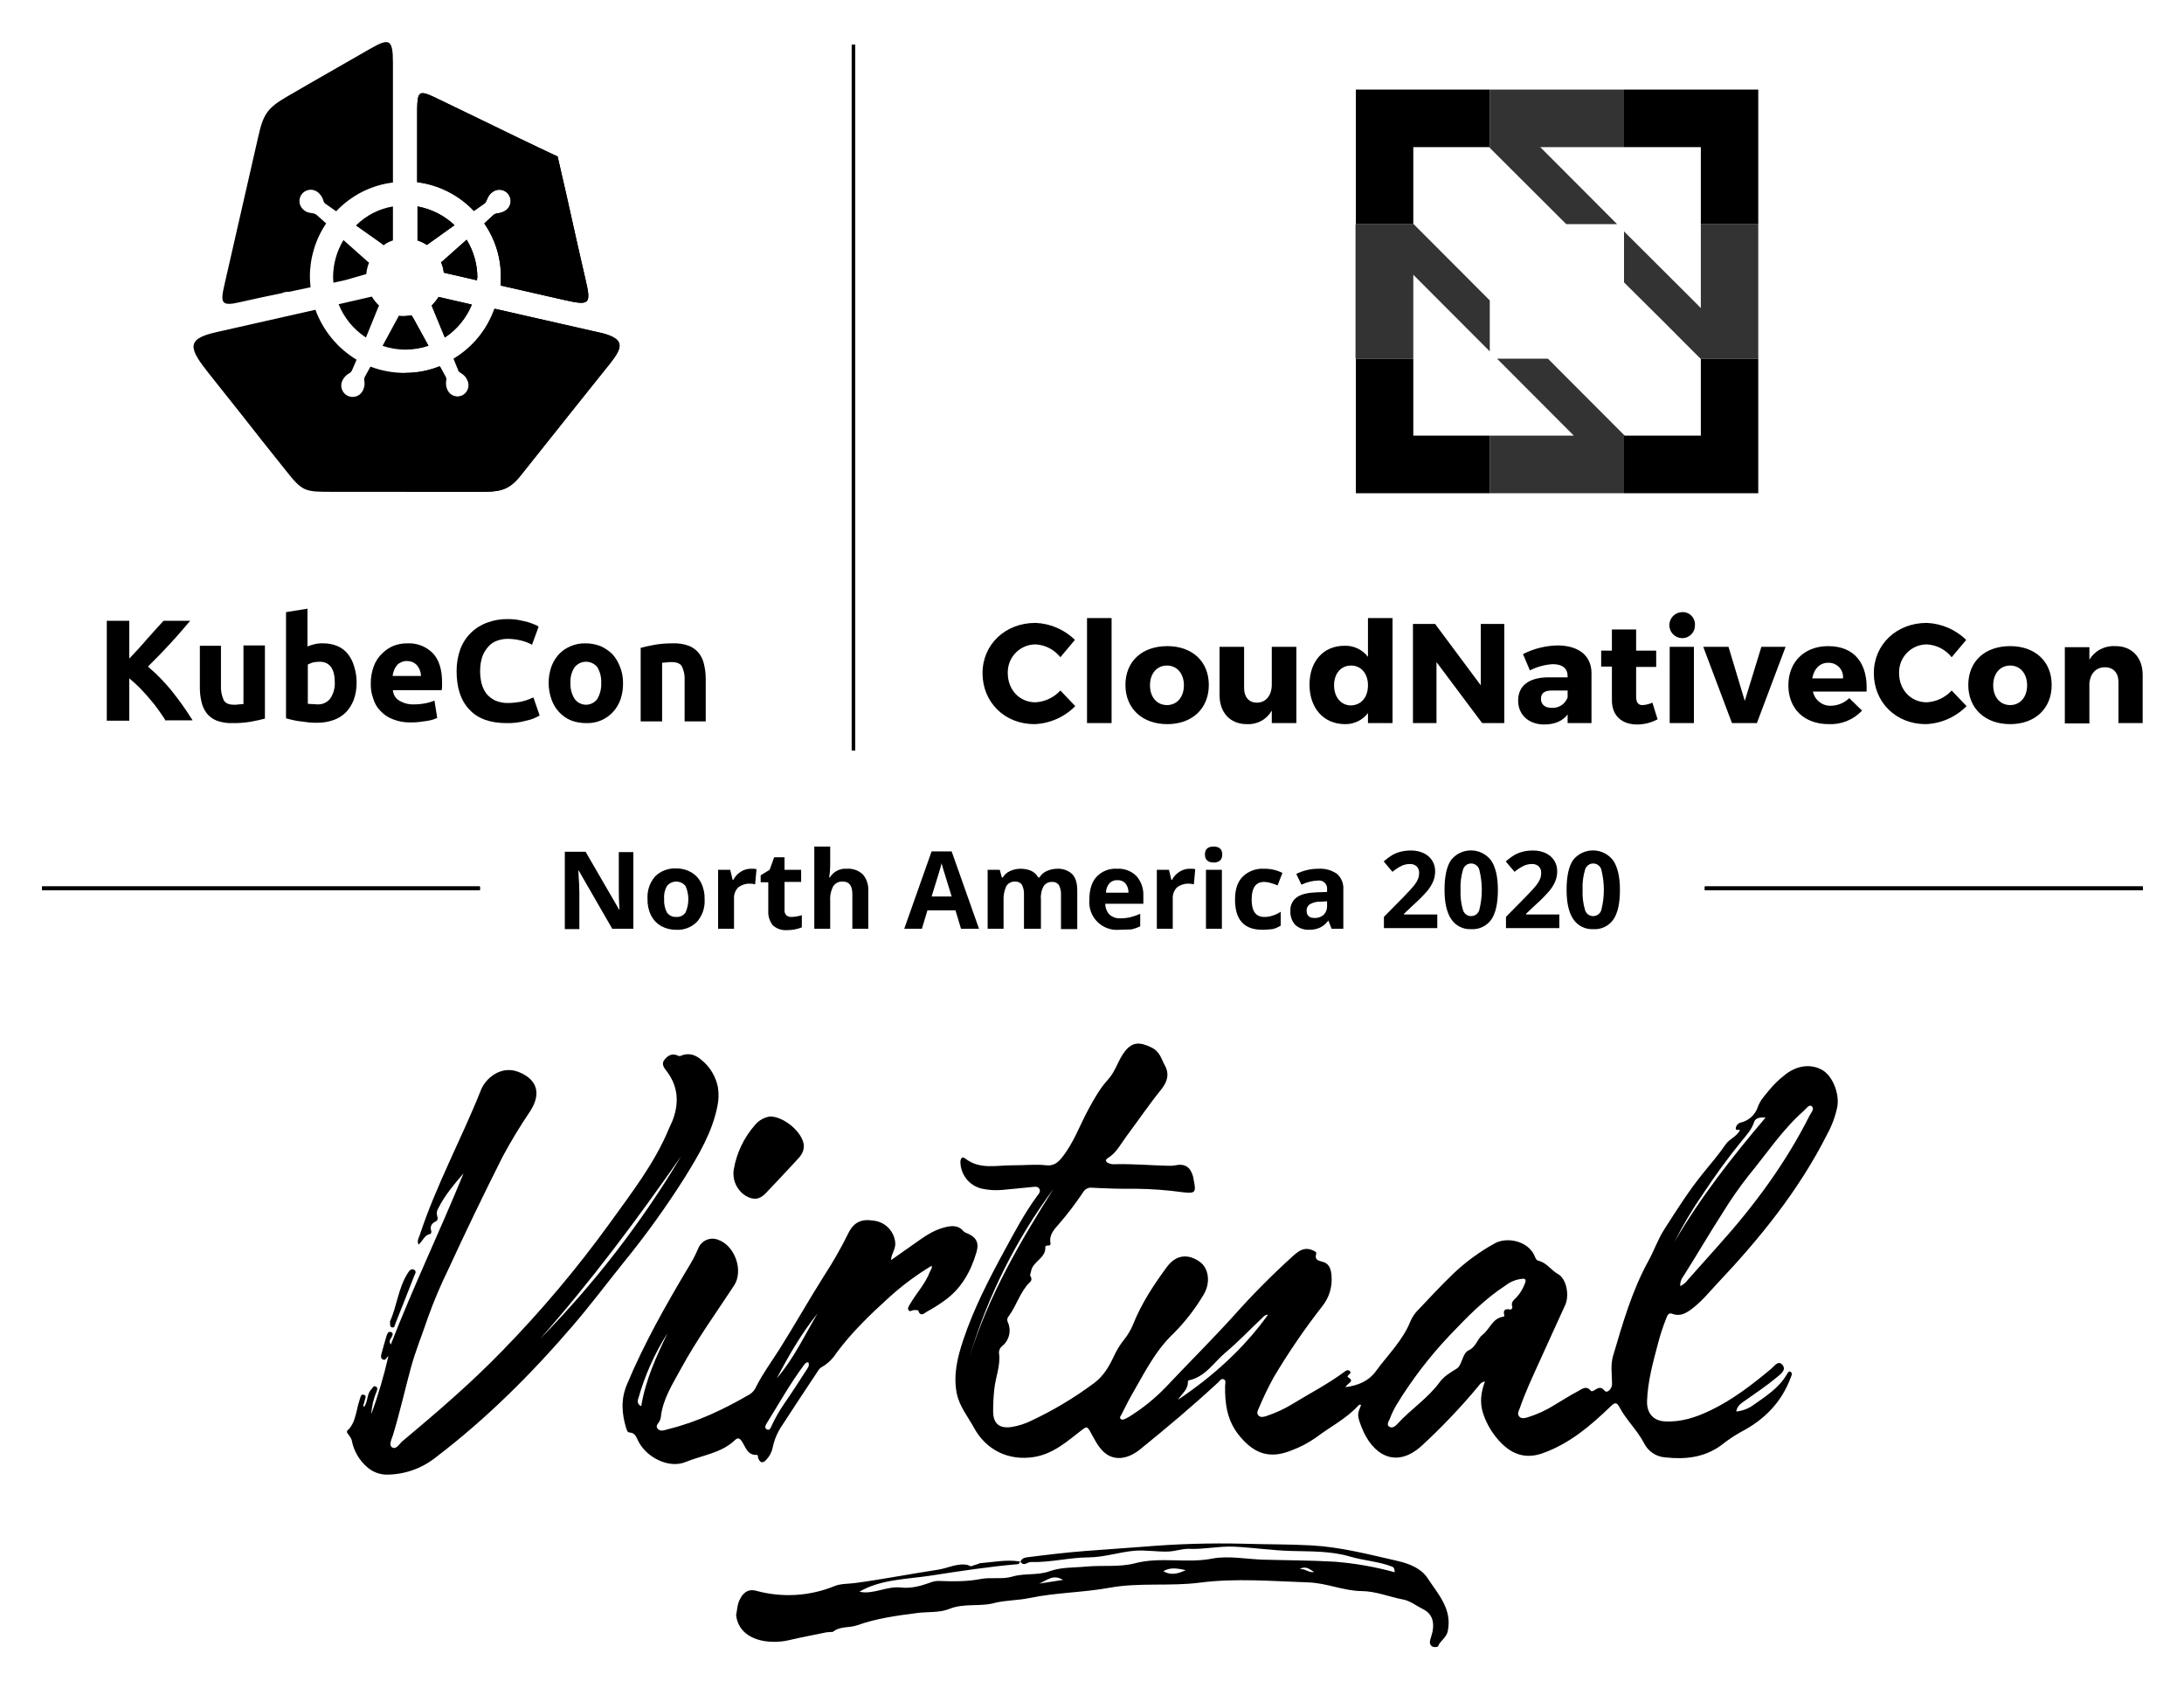 <svg width="440" height="340" viewBox="0 0 440 340" fill="none" xmlns="http://www.w3.org/2000/svg">
<path d="M200.606 322.836C197.553 323.754 194.303 322.856 191.202 324.119C189.278 324.902 186.943 324.647 184.801 324.921C180.695 325.448 176.61 325.997 172.658 327.407C171.108 327.96 169.231 327.532 167.801 328.722L166.533 328.81C164.055 329.322 161.566 329.788 159.103 330.362C157.502 330.747 155.844 330.831 154.212 330.611C151.371 330.207 148.706 328.688 148.301 325.384C148.496 324.403 148.528 323.348 148.924 322.457C149.548 321.055 150.531 319.967 152.346 320.448C157.59 321.885 163.161 321.544 168.191 319.478C169.411 318.992 170.856 319.073 172.198 318.895C177.819 318.15 183.383 317.045 188.98 316.202C190.993 315.899 192.929 314.781 195.062 315.272C195.225 315.412 195.432 315.488 195.646 315.487C195.86 315.485 196.066 315.406 196.226 315.264L196.39 315.277L197.456 314.888C200.138 314.683 202.805 314.099 205.514 314.557C205.401 314.736 205.301 315.062 205.174 315.073C199.276 315.579 193.391 316.484 187.583 317.382C182.71 318.136 177.456 318.109 173.146 320.63C175.867 321.278 178.588 319.464 181.551 319.793C183.561 320.016 185.518 319.486 187.418 318.795C187.95 318.581 188.518 318.469 189.091 318.464C191.937 318.566 194.752 318.626 197.594 318.073C199.657 317.672 201.938 318.191 203.913 317.6C206.412 316.853 209.031 317.392 211.414 316.528C213.827 315.652 216.317 315.817 218.769 315.58C222.062 315.261 225.52 315.733 228.657 314.907C233.818 313.549 239.007 314.972 244.176 313.972C247.493 313.331 251.076 314.082 254.54 314.182C259.329 314.32 264.125 314.311 268.904 314.592C272.989 314.915 277.033 315.625 280.984 316.713C280.945 316.148 280.905 315.758 280.458 315.584C277.722 314.521 274.771 314.383 271.952 313.549C268.194 312.437 264.172 312.53 260.22 312.43C256.4 312.334 252.595 311.764 248.775 311.566C245.677 311.405 242.612 312.136 239.469 312.003C238.226 311.951 236.746 312.505 235.314 312.546C233.043 312.61 230.719 312.204 228.553 312.387C225.484 312.646 222.489 313.699 219.304 313.719C215.422 313.743 211.597 314.773 207.691 314.656C206.992 314.635 206.245 315.649 205.59 314.581C205.916 313.804 206.512 313.755 207.303 313.655C211.14 313.171 215.005 312.704 218.833 312.418C222.743 312.127 226.674 311.841 230.593 311.553C237.161 311.007 243.754 310.811 250.343 310.965C254.943 311.115 259.584 311.053 264.187 311.304C270.058 311.625 275.76 313.117 281.485 314.421C283.955 314.984 286.331 315.94 287.605 317.899C289.679 321.086 292.607 324.089 291.676 328.574C291.387 329.963 290.127 330.488 289.704 331.669C289.517 331.751 289.315 331.792 289.111 331.79C288.907 331.788 288.706 331.743 288.521 331.658C287.836 331.162 288.086 330.448 288.314 329.751C289.171 327.127 288.725 325.154 286.688 324.144C285.359 323.484 284.077 322.465 282.7 322.211C279.905 321.695 277.261 320.537 274.34 320.51C270.692 320.476 267.259 318.882 263.597 318.759C256.301 318.515 248.973 317.872 241.72 318.808C235.67 319.59 229.546 318.745 223.583 319.83C218.178 320.813 212.676 320.797 207.274 321.932C205.167 322.375 202.814 322.347 200.606 322.836ZM238.895 316.294C237.396 315.999 235.892 315.604 234.376 316.494C235.992 317.474 237.446 316.938 238.895 316.294H238.895ZM214.158 318.257C212.161 317.074 211.129 318.243 209.367 319.005L214.158 318.257ZM264.728 316.657C263.842 316.102 262.982 315.31 261.812 316.132C262.903 315.844 263.645 316.912 264.728 316.657L264.728 316.657Z" fill="black"/>
<path d="M69.91 288.247C71.217 287.121 71.531 285.524 71.926 283.967C72.049 283.353 72.208 282.747 72.402 282.152C72.589 281.669 72.621 280.739 73.315 280.963C74.028 281.193 73.423 281.951 73.389 282.478C73.371 282.768 73.02 283.02 73.337 283.412C74.189 282.353 73.837 280.815 74.824 279.852C75.074 279.607 75.199 279.118 75.63 279.267C76.179 279.456 76.008 279.973 75.867 280.34C75.245 281.766 74.889 283.294 74.815 284.849C76.196 281.036 77.344 277.143 78.251 273.19C77.823 273.414 77.689 274.195 77.084 273.822C76.655 273.557 76.748 273.093 76.86 272.684C77.189 271.477 77.512 270.268 77.885 269.074C78.021 268.637 78.279 268.061 78.857 268.368C79.317 268.612 79.053 269.097 78.824 269.466C78.574 269.867 78.297 270.269 78.737 270.834C83.272 259.154 88.677 247.913 93.393 236.353C91.496 238.562 89.612 240.778 88.291 243.407C88.148 243.627 88.054 243.875 88.016 244.135C87.978 244.394 87.997 244.659 88.072 244.91C88.229 245.329 88.254 245.805 87.812 246.023C86.927 246.458 86.569 247.056 86.897 248.032C86.947 248.181 86.801 248.557 86.709 248.57C85.481 248.749 85.185 250.017 84.326 250.714C83.957 249.949 84.361 249.41 84.546 248.846C87.864 238.745 92.984 229.406 96.901 219.558C97.848 217.178 100.932 214.586 104.393 215.906C107.766 217.193 109.371 219.854 106.824 223.822C104.803 226.8 102.938 229.881 101.237 233.054C97.46 240.555 93.813 248.119 90.297 255.747C88.766 258.875 87.41 262.085 86.232 265.363C85.089 268.78 83.695 272.132 82.744 275.652C81.537 280.126 80.52 284.66 79.165 289.099C78.92 289.899 78.254 291.095 79.02 291.567C79.834 292.067 80.456 290.837 81.103 290.295C88.026 284.503 94.873 278.633 101.167 272.135C109.008 264.109 116.248 255.514 122.827 246.42C127.192 240.335 131.852 234.401 134.754 227.38C134.993 226.801 135.299 226.25 135.52 225.665C136.803 222.271 136.657 219.026 134.479 216.002C133.937 215.25 133.11 214.471 133.846 213.503C134.49 212.656 135.395 212.075 136.575 212.647C136.71 212.729 136.871 212.758 137.027 212.728C138.657 212 140.062 212.399 141.345 213.536C143.064 214.931 144.233 216.892 144.644 219.07C144.834 220.311 144.798 221.577 144.538 222.805C143.492 228.097 140.759 232.654 138.003 237.12C134.165 243.197 129.959 249.032 125.408 254.592C122.097 258.724 118.901 262.969 115.455 266.986C107.087 276.739 98.024 285.787 87.766 293.592C84.934 295.842 81.424 297.062 77.81 297.05C76.469 297.013 75.178 296.533 74.138 295.684C72.438 294.282 71.282 292.329 70.868 290.162C70.736 289.585 70.239 289.092 69.91 288.561L69.91 288.247ZM137.228 232.905C128.35 245.645 119.078 258.078 108.793 269.725C119.7 258.63 129.246 246.269 137.228 232.905H137.228ZM271.054 279.428C273.631 279.12 275.804 278.134 277.146 276.28C279.569 272.935 282.642 270.024 284.197 266.06C284.558 265.247 285.066 264.509 285.697 263.883C288.004 261.431 290.309 258.972 292.727 256.631C295.262 254.219 298.097 252.142 301.16 250.453C303.484 249.146 307.848 249.863 309.2 253.06C309.365 253.451 309.485 253.865 309.96 253.975C311.601 254.353 312.472 255.86 313.881 256.645C315.654 257.634 316.191 261.026 315.33 262.892C313.516 266.824 311.746 270.776 309.949 274.717C308.607 277.659 307.249 280.594 306.188 283.654C306.003 284.188 305.612 284.751 306.025 285.283C306.485 285.876 307.172 285.667 307.767 285.508C309.712 284.907 311.567 284.049 313.285 282.955C314.817 282.063 316.3 281.079 317.871 280.266C318.647 279.865 319.54 279.005 320.463 280.129C320.62 280.32 320.841 280.245 321.034 280.149C321.79 279.773 322.364 279.041 323.327 280.194C323.743 280.691 324.78 279.829 324.772 278.769C324.756 276.892 324.437 274.973 324.974 273.152C326.907 266.596 328.788 260.008 332.108 253.977C333.244 251.913 334.007 249.655 335.269 247.687C337.787 243.755 340.27 239.805 343.245 236.164C344.753 234.317 346.324 232.478 347.689 230.487C348.429 229.408 349.913 228.953 350.535 227.656C350.317 227.366 349.688 227.902 349.694 227.317C349.718 227.025 349.837 226.749 350.032 226.53C350.227 226.312 350.488 226.164 350.775 226.108C351.515 225.924 352.201 225.564 352.773 225.059C353.346 224.553 353.789 223.918 354.065 223.205C354.596 221.536 355.727 220.496 356.713 219.257C357.527 218.304 358.435 217.435 359.422 216.664C361.84 214.634 364.723 214.203 367.09 215.523C369.154 216.674 370.628 220.215 370.155 222.949C369.753 224.894 369.061 226.766 368.104 228.505C362.443 239.716 354.657 249.348 346.096 258.413C344.485 260.119 343.01 261.963 341.156 263.422C339.912 264.401 338.628 265.293 336.884 264.647C336.108 264.359 335.9 265.041 335.691 265.561C335.016 267.259 334.449 268.997 333.992 270.766C333.002 274.541 331.954 278.285 331.823 282.242C331.747 284.53 332.985 286.168 335.292 286.317C338.632 286.532 341.666 285.516 344.609 284.104C349.114 281.942 353.023 278.906 356.84 275.728C357.467 275.206 358.255 273.915 359.116 274.965C359.904 275.924 358.838 276.721 358.059 277.372C355.933 279.147 353.632 280.68 351.373 282.274C350.696 282.751 349.986 283.21 349.792 284.338C351.007 284.218 352.171 283.785 353.17 283.081C355.7 281.302 358.403 279.611 360.023 276.798C360.175 276.534 360.358 276.14 360.711 276.331C361.212 276.603 360.923 277.066 360.788 277.437C358.937 282.488 355.425 286.03 350.723 288.461C349.359 289.228 348.059 290.103 346.835 291.079C343.422 293.611 339.554 294.022 335.518 293.579C334.625 293.524 333.762 293.236 333.014 292.744C332.266 292.253 331.659 291.575 331.253 290.776C329.884 288.121 327.638 286.066 326.244 283.43C325.679 282.363 325.266 282.55 324.449 283.338C320.422 287.22 316.235 290.801 310.786 292.743C307.377 293.958 304.722 292.944 302.533 290.774C300.831 289.081 299.551 287.01 298.797 284.73C298.106 282.615 298.306 280.52 299.174 278.283C298.291 278.439 298.014 279.035 297.655 279.459C294.174 283.617 290.429 287.545 286.443 291.219C281.115 296.069 276.441 292.919 274.343 287.575C273.292 284.895 273.511 284.809 274.207 283.046C273.995 282.856 273.794 282.993 273.669 283.129C271.236 285.783 268.019 287.392 265.196 289.526C263.621 290.646 261.902 291.548 260.086 292.209C255.792 293.918 252.725 292.863 249.765 289.312C247.223 286.261 246.746 282.825 246.816 279.123C246.825 278.678 247.08 278.093 246.542 277.851C246.011 277.612 245.727 278.18 245.402 278.482C240.349 283.166 235.077 287.595 229.728 291.931C227.062 294.091 224.301 294.29 222.343 292.458C221.119 291.313 220.41 289.741 219.593 288.3C219.021 287.291 218.812 287.401 217.966 288.055C215.021 290.334 212.204 292.882 208.302 293.503C203.237 294.309 198.698 292.138 196.237 287.628C194.993 285.349 193.271 283.301 192.751 280.664C192.016 276.939 192.914 273.354 194.069 269.905C196.161 263.654 199.171 257.794 202.316 252.013C204.361 248.254 206.357 244.465 208.892 240.997C209.209 240.563 209.747 240.055 209.385 239.462C209.035 238.889 208.336 239.085 207.792 239.13C205.822 239.292 203.859 239.548 201.887 239.702C200.535 239.819 199.173 239.735 197.845 239.453C196.614 239.178 195.513 238.492 194.722 237.508C193.931 236.524 193.496 235.3 193.489 234.036C193.507 233.436 193.807 232.852 194.446 233.356C197.404 235.689 200.83 234.705 204.08 234.737C206.313 234.759 208.553 234.491 210.79 234.735C212.118 234.879 212.999 234.334 213.848 233.298C216.299 230.303 217.527 226.654 219.352 223.329C220.487 221.262 221.628 219.203 223.227 217.467C224.779 215.782 225.258 213.491 226.674 211.724C228.212 209.804 229.704 209.924 231.925 210.978C233.719 211.829 233.96 213.332 234.68 214.63C235.623 216.33 235.205 217.909 233.914 219.504C231.455 222.54 229.264 225.791 226.919 228.921C225.772 230.452 224.928 232.245 223.188 233.284C222.586 233.644 222.762 234.07 223.325 234.31C223.658 234.456 224.018 234.53 224.381 234.527C228.084 234.401 231.771 234.762 235.466 234.836C235.883 234.857 236.3 234.83 236.711 234.756C238.649 234.34 239.792 235.011 240.344 236.941C240.43 237.241 240.456 237.557 240.521 237.863C241.029 240.263 240.702 240.433 238.341 240.171C235.16 239.73 231.954 239.494 228.743 239.462C225.844 239.511 222.94 239.406 220.044 239.258C219.689 239.206 219.326 239.262 219.003 239.419C218.68 239.575 218.411 239.824 218.231 240.135C216.703 242.43 215.029 244.623 213.218 246.702C212.377 247.651 211.314 248.798 211.633 250.382C211.698 250.703 211.586 250.888 211.244 250.887C210.974 250.887 210.576 250.928 210.594 251.18C210.758 253.501 207.976 254.094 207.705 256.172C207.661 256.507 207.393 256.801 207.643 257.162C207.766 257.336 207.818 257.551 207.786 257.763C207.754 257.974 207.641 258.165 207.472 258.294C205.522 260.218 204.829 262.922 203.262 265.084C203.11 265.228 203.003 265.414 202.955 265.618C202.907 265.822 202.919 266.036 202.989 266.233C203.389 267.05 203.502 267.978 203.311 268.867C203.119 269.757 202.634 270.556 201.934 271.135C201.673 271.327 201.475 271.591 201.362 271.895C201.249 272.199 201.228 272.529 201.3 272.845C201.537 275.218 200.572 277.458 200.322 279.792C200.156 281.295 200.076 282.807 200.082 284.32C200.097 286.773 201.336 287.818 203.799 287.454C205.14 287.238 206.443 286.829 207.666 286.239C212.154 284.135 216.42 281.586 220.4 278.629C222.352 277.19 223.472 275.202 224.434 273.155C224.968 271.984 225.644 270.884 226.446 269.879C227.203 268.946 227.819 267.906 228.272 266.793C229.959 262.578 232.42 258.835 235.091 255.213C236.851 252.827 239.215 252.456 241.641 254.126C243.556 255.444 243.96 258.457 242.429 260.889C240.741 263.719 238.71 266.327 236.38 268.655C232.669 272.187 230.483 276.711 227.975 281.033C227.243 282.295 226.624 283.623 225.952 284.921C225.813 285.191 225.513 285.483 225.727 285.767C225.992 286.119 226.405 285.953 226.73 285.796C227.152 285.59 227.559 285.357 227.949 285.097C230.458 283.494 232.771 281.601 234.838 279.456C239.339 274.677 244.002 270.055 248.42 265.19C252.251 260.876 256.316 256.777 260.598 252.913C261.642 251.992 262.74 251.195 264.252 251.776C264.642 251.926 265.272 252.165 265.179 252.501C264.757 254.027 265.834 253.924 266.743 254.267C267.894 254.7 268.173 255.86 268.253 256.981C268.453 259.189 267.79 261.388 266.403 263.115C262.839 267.675 259.569 272.458 256.613 277.434C255.508 279.446 254.509 281.515 253.619 283.632C253.409 284.086 253.102 284.642 253.513 285.107C253.961 285.614 254.606 285.419 255.131 285.245C256.966 284.643 258.726 283.831 260.376 282.825C263.797 280.727 267.378 278.888 270.625 276.507C270.994 276.237 271.444 275.798 271.875 276.141C272.406 276.563 271.777 276.816 271.554 277.116C271.503 277.196 271.482 277.292 271.494 277.387C273.114 278.251 271.477 278.569 271.054 279.428ZM306.816 257.593C305.545 257.685 304.329 258.153 303.324 258.938C299.047 261.718 295.542 265.33 292.046 269.01C287.989 273.289 284.395 277.987 281.325 283.025C280.799 283.925 280.349 284.868 279.981 285.844C279.788 286.328 279.255 286.979 279.895 287.396C280.512 287.797 281.123 287.281 281.535 286.828C284.221 283.88 287.648 281.701 290.04 278.429C290.887 277.27 292.169 276.493 293.463 275.705C294.595 275.016 294.581 272.615 295.853 272.03C297.428 271.305 297.596 269.713 298.678 268.879C300.164 267.732 300.701 265.472 302.938 265.23C302.992 265.224 303.085 265.047 303.066 264.974C302.765 263.823 303.274 263.593 304.297 263.796C304.527 263.842 304.753 263.457 304.667 263.207C304.359 262.303 304.999 261.865 305.505 261.358C306.211 260.59 306.766 259.696 307.143 258.723C307.522 257.87 307.37 257.549 306.816 257.593ZM338.508 259.08C339.13 258.788 339.666 258.34 340.064 257.779C342.122 255.493 344.149 253.177 346.207 250.891C353.39 242.911 359.73 234.336 364.577 224.713C364.877 224.117 365.654 223.315 364.95 222.811C364.434 222.442 363.845 223.373 363.355 223.806C359.066 227.592 355.931 232.376 352.325 236.747C350.413 239.174 348.646 241.712 347.031 244.346C344.321 248.551 341.817 252.881 339.131 257.098C338.681 257.656 338.459 258.364 338.508 259.08ZM237.32 281.97C244.331 277.26 250.527 271.713 255.464 264.829C254.841 264.823 254.534 265.254 254.177 265.593C251.764 267.88 249.463 270.299 246.922 272.432C244.553 274.42 242.858 277.346 239.514 278.057C239.466 278.076 239.423 278.106 239.39 278.146C239.356 278.186 239.333 278.233 239.323 278.284C239.39 279.91 238.07 280.777 237.32 281.97ZM195.388 273.151C199.177 261.002 205.513 250.134 212.258 239.472C204.729 249.634 199.021 261.029 195.388 273.151V273.151ZM337.343 250.168C342.579 241.201 348.963 233.072 355.707 225.116C354.598 225.059 353.672 225.131 353.37 226.068C352.888 227.567 351.845 228.669 350.902 229.825C348.096 233.262 345.507 236.855 343.06 240.55C340.937 243.621 339.027 246.835 337.343 250.168V250.168Z" fill="black"/>
<path d="M179.501 253.848C181.142 252.694 182.787 251.546 184.423 250.385C186.128 249.175 187.838 247.959 189.869 247.366C191.391 246.921 192.943 246.601 194.181 248.088C194.381 248.253 194.613 248.372 194.863 248.439C196.699 249.237 197.3 250.322 196.711 252.298C195.553 256.183 193.651 259.618 190.248 262.013C189.153 262.812 188.006 263.535 186.814 264.179C186.301 264.445 185.455 265.437 184.989 263.98C184.955 263.875 184.422 263.931 184.121 263.909C183.742 263.882 183.279 264.399 183.005 263.868C182.804 263.479 183.128 263.07 183.335 262.71C184.604 260.497 186.424 258.624 187.338 256.192C187.478 255.818 187.845 255.517 187.701 254.975C184.664 256.795 181.813 258.909 179.188 261.286C175.317 264.789 171.559 268.405 168.446 272.633C167.711 273.782 166.707 274.734 165.522 275.406C165.253 275.563 165.027 275.785 164.866 276.052C162.445 279.704 160.015 283.351 157.637 287.032C156.646 288.448 155.963 290.057 155.635 291.755C155.442 292.575 155.041 293.331 154.469 293.949C153.818 294.757 153.191 294.839 152.75 293.732C152.659 293.506 152.773 293.07 152.459 293.082C150.523 293.156 150.218 291.449 149.431 290.308C148.988 289.667 148.615 289.571 148.071 290.09C145.287 292.75 141.454 293.133 138.109 294.511C134.699 295.916 130.103 293.509 128.532 290.185C128.174 289.428 127.909 288.622 126.852 288.567C126.442 288.545 126.292 288.135 126.183 287.781C125.268 284.821 125.037 281.932 126.289 278.932C129.717 270.721 134.07 263.01 138.617 255.395C139.396 254.158 140.077 252.862 140.655 251.519C140.802 251.134 141.024 250.781 141.308 250.482C141.593 250.184 141.934 249.945 142.312 249.78C142.69 249.615 143.097 249.528 143.509 249.522C143.921 249.517 144.33 249.594 144.711 249.75C148.046 250.921 149.851 255.967 147.893 258.949C144.23 264.529 140.307 269.955 137.122 275.83C135.449 278.914 133.473 281.936 133.121 285.591C133.088 285.744 133.042 285.893 132.983 286.037C132.808 286.64 131.895 287.144 132.522 287.836C133.096 288.469 133.901 288.063 134.592 287.895C140.471 286.461 145.863 283.878 151.069 280.859C151.64 280.486 152.085 279.95 152.347 279.319C153.689 276.653 155.468 274.262 157.055 271.749C160.117 266.898 162.927 261.888 165.995 257.041C167.79 254.289 169.421 251.433 170.879 248.489C171.971 246.204 173.537 245.487 175.996 245.886C177.095 246.004 178.122 246.491 178.912 247.267C179.701 248.043 180.206 249.062 180.345 250.162C180.563 251.499 179.585 252.466 179.501 253.848ZM162.858 274.429C162.409 274.376 162.187 274.684 161.979 274.963C159.173 278.719 156.895 282.815 154.421 286.786C154.195 287.148 154.005 287.642 154.443 287.906C155.067 288.283 155.249 287.626 155.427 287.253C156.153 285.698 157.004 284.205 157.971 282.788C159.484 280.611 160.925 278.383 162.352 276.148C162.661 275.664 163.17 275.168 162.858 274.429ZM156.492 277.655C159.899 273.721 162.083 269.011 164.71 264.581C161.457 268.614 158.895 273.084 156.492 277.655ZM134.482 268.552C131.873 272.657 129.881 277.125 128.57 281.811C128.509 281.945 128.476 282.09 128.475 282.237C128.473 282.384 128.503 282.53 128.561 282.665C128.619 282.8 128.705 282.921 128.814 283.021C128.922 283.121 129.05 283.196 129.189 283.243C130.061 277.944 132.232 273.256 134.482 268.552ZM155.173 224.897C157.961 224.958 161.493 227.959 161.905 230.437C162.103 231.629 161.553 232.579 160.796 233.4C158.647 235.732 156.479 238.046 154.291 240.342C153.033 241.665 151.819 241.805 150.237 240.888C149.358 240.338 148.661 239.539 148.233 238.593C147.805 237.647 147.665 236.596 147.83 235.57C148.407 232.217 149.908 229.092 152.164 226.548C152.934 225.65 154.003 225.063 155.173 224.897ZM78.58 266.164C79.95 263.177 80.213 259.536 82.13 256.49C82.403 256.056 82.779 255.502 83.347 255.742C84.053 256.039 83.596 256.638 83.425 257.077C82.187 260.263 80.932 263.442 79.661 266.615C79.529 266.944 79.529 267.563 78.923 267.377C78.505 267.249 78.605 266.782 78.58 266.164Z" fill="black"/>
<path d="M8.479 178.597H96.659V179.296H8.479V178.597Z" fill="black"/>
<path d="M8.479 178.597H96.659V179.296H8.479V178.597Z" fill="black"/>
<path d="M8.479 178.597H96.659V179.296H8.479V178.597Z" fill="black"/>
<path d="M8.479 178.597H96.659V179.296H8.479V178.597Z" fill="black"/>
<path d="M129.073 130.506C129.84 130.296 130.746 130.086 131.931 129.877C133.129 129.677 134.342 129.584 135.556 129.597C136.647 129.55 137.736 129.716 138.763 130.086C139.552 130.392 140.248 130.898 140.784 131.553C141.297 132.21 141.654 132.974 141.83 133.788C142.057 134.726 142.174 135.687 142.179 136.652V145.314H137.926V137.141C137.998 136.131 137.806 135.12 137.369 134.208C137.02 133.649 136.323 133.369 135.277 133.369C134.951 133.36 134.624 133.384 134.302 133.439C133.953 133.439 133.674 133.509 133.395 133.509V145.314H129.073V130.506H129.073ZM121.127 137.56C121.174 136.461 120.908 135.371 120.36 134.417C120.086 134.069 119.736 133.787 119.338 133.594C118.939 133.4 118.502 133.3 118.06 133.3C117.617 133.3 117.18 133.4 116.781 133.594C116.383 133.787 116.034 134.069 115.759 134.417C115.155 135.35 114.862 136.45 114.923 137.56C114.873 138.691 115.164 139.811 115.759 140.774C116.021 141.141 116.366 141.44 116.766 141.647C117.166 141.853 117.61 141.961 118.06 141.961C118.51 141.961 118.953 141.853 119.353 141.647C119.754 141.44 120.099 141.141 120.36 140.774C120.907 139.794 121.173 138.682 121.127 137.56ZM125.518 137.56C125.543 138.675 125.378 139.785 125.03 140.843C124.699 141.8 124.177 142.679 123.497 143.428C122.807 144.174 121.964 144.761 121.025 145.147C120.086 145.533 119.074 145.709 118.06 145.663C117.012 145.666 115.972 145.477 114.993 145.104C114.094 144.718 113.287 144.146 112.622 143.428C111.937 142.683 111.415 141.803 111.089 140.843C110.345 138.718 110.345 136.403 111.089 134.277C111.432 133.347 111.953 132.493 112.622 131.763C113.29 131.065 114.098 130.517 114.993 130.156C115.94 129.757 116.962 129.566 117.99 129.597C119.015 129.594 120.032 129.784 120.987 130.156C121.868 130.543 122.672 131.087 123.357 131.763C124.027 132.493 124.548 133.347 124.891 134.277C125.319 135.318 125.533 136.435 125.518 137.56ZM102.027 145.663C98.751 145.663 96.241 144.755 94.568 142.939C92.826 141.123 91.989 138.538 91.989 135.186C91.976 133.661 92.236 132.147 92.756 130.715C93.222 129.487 93.95 128.376 94.889 127.459C95.828 126.542 96.956 125.842 98.193 125.406C99.509 124.921 100.903 124.684 102.306 124.708C103.078 124.702 103.848 124.772 104.606 124.917C105.303 125.057 105.931 125.197 106.419 125.337C106.868 125.477 107.31 125.64 107.743 125.826C108.021 125.919 108.281 126.061 108.51 126.245L107.185 129.877C106.505 129.503 105.779 129.221 105.024 129.039C104.113 128.806 103.176 128.689 102.236 128.689C101.548 128.698 100.866 128.815 100.215 129.039C99.549 129.259 98.95 129.643 98.472 130.156C97.944 130.731 97.519 131.392 97.217 132.112C96.897 133.057 96.732 134.048 96.729 135.046C96.711 135.916 96.805 136.784 97.008 137.63C97.205 138.382 97.535 139.092 97.984 139.726C98.478 140.319 99.097 140.796 99.796 141.123C100.633 141.478 101.537 141.645 102.445 141.612C103.029 141.606 103.611 141.559 104.188 141.472C104.661 141.426 105.128 141.333 105.582 141.193C105.937 141.097 106.286 140.981 106.628 140.843C106.893 140.698 107.174 140.58 107.464 140.494L108.719 144.126C107.88 144.63 106.96 144.984 106 145.174C104.708 145.535 103.368 145.699 102.027 145.663H102.027ZM84.809 136.094C84.807 135.734 84.736 135.378 84.6 135.046C84.48 134.722 84.316 134.417 84.112 134.138C83.882 133.852 83.597 133.615 83.276 133.439C82.879 133.265 82.453 133.17 82.021 133.16C81.585 133.136 81.151 133.233 80.766 133.439C80.434 133.566 80.144 133.784 79.93 134.068C79.689 134.359 79.5 134.69 79.372 135.046C79.238 135.407 79.145 135.782 79.093 136.163H84.809L84.809 136.094ZM74.701 137.7C74.682 136.483 74.895 135.274 75.329 134.138C75.686 133.182 76.258 132.321 77.002 131.623C77.659 130.963 78.441 130.44 79.302 130.086C80.17 129.756 81.092 129.59 82.021 129.597C82.969 129.543 83.919 129.689 84.808 130.026C85.696 130.363 86.504 130.883 87.179 131.553C88.434 132.88 89.061 134.836 89.061 137.421V138.259C89.061 138.538 88.992 138.818 88.992 139.027H79.163C79.184 139.453 79.31 139.867 79.529 140.232C79.748 140.598 80.053 140.904 80.418 141.123C81.3 141.655 82.316 141.922 83.345 141.891C84.117 141.894 84.887 141.824 85.646 141.682C86.292 141.567 86.923 141.379 87.528 141.123L88.085 144.615C87.793 144.755 87.49 144.872 87.179 144.965C86.747 145.098 86.304 145.192 85.855 145.244C85.367 145.314 84.879 145.384 84.321 145.454C83.789 145.51 83.253 145.534 82.718 145.523C81.503 145.556 80.293 145.342 79.163 144.895C78.209 144.537 77.35 143.964 76.653 143.218C75.957 142.521 75.453 141.655 75.189 140.704C74.836 139.743 74.67 138.723 74.701 137.7L74.701 137.7ZM71.844 137.63C71.846 138.748 71.657 139.859 71.286 140.913C70.943 141.844 70.422 142.698 69.752 143.428C69.046 144.144 68.188 144.693 67.243 145.034C66.168 145.412 65.036 145.601 63.897 145.593C63.338 145.602 62.78 145.579 62.224 145.523L60.551 145.314C60.011 145.255 59.476 145.161 58.948 145.034C58.46 144.895 57.972 144.825 57.623 144.685V123.311L61.945 122.612V130.226C62.442 130.022 62.955 129.858 63.479 129.737C64.028 129.619 64.59 129.572 65.151 129.597C66.132 129.587 67.105 129.777 68.01 130.156C68.831 130.506 69.551 131.059 70.101 131.763C70.682 132.509 71.109 133.364 71.356 134.277C71.703 135.36 71.868 136.493 71.844 137.63L71.844 137.63ZM67.452 137.491C67.452 134.697 66.406 133.3 64.385 133.3C63.94 133.312 63.498 133.358 63.06 133.439C62.703 133.555 62.353 133.695 62.015 133.858V141.751C62.289 141.816 62.57 141.839 62.851 141.821C63.2 141.821 63.548 141.891 63.897 141.891C64.401 141.925 64.907 141.834 65.368 141.627C65.83 141.42 66.234 141.103 66.546 140.704C67.174 139.753 67.491 138.63 67.452 137.491V137.491ZM53.371 144.755C52.604 144.965 51.698 145.174 50.513 145.384C49.315 145.583 48.102 145.677 46.888 145.663C45.798 145.711 44.709 145.545 43.682 145.174C42.893 144.868 42.196 144.363 41.66 143.707C41.161 143.043 40.805 142.282 40.614 141.472C40.383 140.535 40.266 139.573 40.266 138.608V130.086H44.518V138.049C44.457 139.081 44.648 140.112 45.076 141.053C45.424 141.682 46.121 141.961 47.167 141.961C47.494 141.97 47.821 141.947 48.143 141.891C48.491 141.891 48.77 141.821 49.049 141.821V130.017H53.371V144.755L53.371 144.755ZM33.434 145.244C33.016 144.615 32.528 143.847 31.971 143.079C31.41 142.277 30.805 141.507 30.158 140.774C29.531 140.005 28.834 139.307 28.137 138.538C27.475 137.872 26.777 137.242 26.046 136.652V145.174H21.515V125.057H26.046V132.671C27.23 131.414 28.416 130.156 29.601 128.759C30.786 127.432 31.901 126.175 32.947 125.057H38.314C36.92 126.664 35.595 128.27 34.201 129.737C32.807 131.274 31.343 132.741 29.81 134.277C31.503 135.72 33.066 137.309 34.48 139.027C36.041 140.964 37.485 142.993 38.802 145.104H33.434L33.434 145.244Z" fill="black"/>
<path d="M69.683 56.394L67.173 56.953C67.173 56.604 67.103 56.254 67.103 55.905C67.095 53.246 67.819 50.635 69.195 48.361L74.074 52.692C74.154 52.778 74.248 52.849 74.353 52.901C74.053 53.638 73.865 54.415 73.795 55.207C73.656 55.276 73.447 55.276 73.308 55.346L69.683 56.394ZM79.163 41.586V48.431C78.483 48.643 77.846 48.974 77.281 49.409C77.072 49.269 76.862 49.06 76.653 48.92L71.704 45.428C73.731 43.4 76.338 42.057 79.163 41.586H79.163ZM45.215 57.372C47.585 46.964 49.607 38.163 51.977 27.755C53.023 23.075 53.72 21.818 57.972 19.373C63.827 15.951 68.219 13.506 74.493 9.874C78.396 7.638 79.163 7.778 79.163 12.598V36.766C74.793 37.301 70.749 39.352 67.731 42.564L65.64 41.097C65.512 41.023 65.403 40.922 65.318 40.802C65.234 40.681 65.177 40.543 65.152 40.398C64.957 39.739 64.569 39.155 64.036 38.722C63.565 38.343 62.962 38.166 62.361 38.232C61.76 38.298 61.21 38.6 60.831 39.072C60.452 39.544 60.276 40.148 60.341 40.75C60.406 41.352 60.707 41.904 61.178 42.284C61.495 42.565 61.88 42.758 62.294 42.843C62.572 42.913 62.851 42.913 63.13 42.983C63.356 43.033 63.569 43.128 63.758 43.262L65.709 45.008C63.566 48.184 62.425 51.932 62.433 55.765C62.433 56.464 62.503 57.162 62.572 57.861L58.32 58.769C58.017 58.76 57.713 58.783 57.414 58.839L56.787 59.048C53.998 59.607 51.21 60.236 48.352 60.864C44.518 61.773 44.379 61.004 45.215 57.372L45.215 57.372ZM84.112 48.431V41.586C86.911 42.091 89.502 43.402 91.571 45.358L86.203 49.199C86.134 49.269 86.064 49.339 85.994 49.339C85.411 48.953 84.778 48.647 84.112 48.431V48.431ZM96.102 56.464L89.41 54.927C89.34 54.203 89.152 53.495 88.852 52.832C88.922 52.762 88.992 52.692 89.061 52.692L94.011 48.291C95.417 50.581 96.165 53.216 96.172 55.905C96.11 56.084 96.086 56.275 96.102 56.464V56.464ZM87.388 19.513C91.013 21.259 93.592 22.517 97.217 24.263C102.236 26.708 107.255 29.152 112.344 31.527C113.599 36.976 114.853 42.424 116.038 47.872C116.805 51.155 117.154 52.901 117.92 56.115C119.105 61.214 118.966 61.633 113.738 60.445L100.842 57.512C100.9 56.955 100.923 56.395 100.912 55.835C100.939 51.967 99.77 48.184 97.566 45.008L99.378 43.332C99.597 43.147 99.862 43.026 100.145 42.983C100.825 42.931 101.477 42.689 102.027 42.284C102.261 42.096 102.455 41.864 102.599 41.601C102.743 41.337 102.834 41.048 102.867 40.75C102.899 40.451 102.873 40.149 102.789 39.861C102.705 39.573 102.565 39.304 102.377 39.07C102.189 38.836 101.957 38.641 101.694 38.497C101.432 38.353 101.143 38.262 100.845 38.23C100.547 38.197 100.246 38.224 99.958 38.309C99.671 38.393 99.402 38.533 99.169 38.722C98.819 38.979 98.533 39.314 98.333 39.7C98.193 39.979 98.123 40.189 97.984 40.468C97.91 40.696 97.763 40.892 97.566 41.027L95.475 42.494C92.447 39.295 88.407 37.247 84.043 36.696V21.958C84.112 18.535 84.391 18.116 87.388 19.513V19.513ZM82.927 63.519C82.49 63.603 82.047 63.65 81.603 63.658C81.183 63.67 80.763 63.647 80.348 63.589L80.139 64.008L77.072 69.666C78.554 70.169 80.108 70.429 81.672 70.434C83.26 70.423 84.835 70.164 86.343 69.666L83.276 64.078C83.135 63.908 83.018 63.72 82.927 63.519L82.927 63.519ZM88.364 59.817L95.056 61.353C93.954 64.065 92.059 66.379 89.619 67.989L86.97 61.563C87.493 61.03 87.96 60.445 88.364 59.817ZM68.219 61.284L74.911 59.747C75.32 60.411 75.812 61.022 76.375 61.563L76.165 61.982L73.726 67.989C71.245 66.376 69.321 64.034 68.219 61.284H68.219ZM123.009 73.088C119.802 77.07 118.339 78.956 115.132 82.937C111.507 87.477 108.58 91.18 104.955 95.72C102.376 99.003 100.493 99.073 96.241 99.073H66.964C61.387 99.073 60.969 99.073 57.553 94.742C54.138 90.481 51.489 87.128 48.143 82.867C45.494 79.514 44.797 78.676 42.148 75.323C38.035 70.154 37.338 68.269 43.751 66.872L63.548 62.401C65.087 66.604 68.014 70.154 71.844 72.46L70.937 74.555C70.831 74.824 70.633 75.046 70.38 75.184C69.767 75.507 69.278 76.022 68.986 76.651C68.717 77.197 68.676 77.827 68.871 78.404C69.067 78.98 69.482 79.456 70.027 79.725C70.572 79.994 71.201 80.035 71.777 79.84C72.352 79.644 72.827 79.228 73.096 78.682L73.098 78.676C73.287 78.281 73.405 77.855 73.447 77.419C73.458 77.138 73.435 76.856 73.377 76.581C73.356 76.339 73.404 76.097 73.517 75.882L74.632 73.857C76.838 74.69 79.176 75.116 81.533 75.114C83.92 75.127 86.287 74.676 88.504 73.787L89.619 75.812C89.771 76.064 89.821 76.364 89.758 76.651C89.639 77.316 89.737 78.001 90.037 78.606C90.304 79.153 90.777 79.572 91.352 79.769C91.927 79.967 92.556 79.928 93.102 79.66C93.648 79.393 94.066 78.919 94.263 78.343C94.46 77.767 94.421 77.136 94.154 76.589L94.15 76.581C93.976 76.178 93.714 75.82 93.383 75.533C93.168 75.347 92.934 75.183 92.686 75.044C92.582 74.985 92.49 74.905 92.418 74.809C92.347 74.713 92.295 74.602 92.268 74.485L91.362 72.25C95.19 69.961 98.1 66.403 99.587 62.192L121.406 67.151C125.797 68.338 125.518 69.875 123.009 73.088" fill="black"/>
<path d="M84.112 48.431V41.586C86.911 42.092 89.502 43.402 91.571 45.358L86.203 49.2C86.134 49.27 86.064 49.339 85.994 49.339C85.411 48.953 84.778 48.647 84.112 48.431V48.431ZM96.102 56.464L89.41 54.927C89.34 54.203 89.152 53.495 88.852 52.832C88.922 52.762 88.992 52.692 89.061 52.692L94.011 48.292C95.417 50.581 96.165 53.216 96.172 55.905C96.11 56.085 96.086 56.275 96.102 56.464V56.464ZM87.388 19.513C91.013 21.259 93.592 22.517 97.217 24.263C102.236 26.708 107.255 29.153 112.344 31.527C113.599 36.976 114.853 42.424 116.038 47.873C116.805 51.155 117.154 52.902 117.92 56.115C119.105 61.214 118.966 61.633 113.738 60.446L100.842 57.512C100.9 56.955 100.923 56.395 100.912 55.835C100.939 51.967 99.771 48.184 97.566 45.009L99.378 43.332C99.597 43.147 99.862 43.026 100.145 42.983C100.825 42.931 101.477 42.689 102.027 42.284C102.261 42.096 102.455 41.864 102.599 41.601C102.743 41.338 102.834 41.048 102.867 40.75C102.899 40.452 102.873 40.15 102.789 39.861C102.705 39.573 102.565 39.304 102.377 39.07C102.189 38.836 101.957 38.642 101.694 38.497C101.432 38.353 101.143 38.262 100.845 38.23C100.547 38.198 100.246 38.224 99.958 38.309C99.671 38.393 99.403 38.534 99.169 38.722C98.819 38.98 98.533 39.314 98.333 39.7C98.193 39.979 98.124 40.189 97.984 40.468C97.91 40.696 97.763 40.892 97.566 41.027L95.475 42.494C92.447 39.296 88.407 37.247 84.043 36.696V21.958C84.112 18.535 84.391 18.116 87.388 19.513V19.513ZM88.364 59.817L95.056 61.354C93.955 64.065 92.059 66.379 89.619 67.989L86.97 61.563C87.493 61.03 87.96 60.445 88.364 59.817ZM81.603 70.364V63.659C82.047 63.647 82.49 63.6 82.927 63.519C82.993 63.696 83.087 63.861 83.206 64.008L86.273 69.596C84.766 70.094 83.19 70.353 81.603 70.364L81.603 70.364ZM123.009 73.088C119.803 77.07 118.339 78.956 115.132 82.937C111.507 87.478 108.58 91.18 104.955 95.72C102.376 99.003 100.494 99.073 96.241 99.073H81.672V75.114C84.06 75.127 86.427 74.676 88.643 73.787L89.758 75.813C89.911 76.064 89.961 76.364 89.898 76.651C89.779 77.316 89.876 78.002 90.177 78.607C90.446 79.152 90.919 79.568 91.494 79.764C92.069 79.959 92.697 79.918 93.242 79.65C93.787 79.382 94.203 78.908 94.399 78.333C94.596 77.757 94.556 77.127 94.29 76.581C94.116 76.178 93.854 75.82 93.523 75.533C93.307 75.347 93.074 75.183 92.826 75.044C92.721 74.985 92.63 74.905 92.558 74.809C92.486 74.713 92.435 74.603 92.407 74.486L91.501 72.25C95.329 69.961 98.239 66.403 99.727 62.192L121.545 67.151C125.797 68.339 125.519 69.875 123.009 73.088" fill="black"/>
<path d="M284.731 72.25H273.159V99.352H300.136V87.757H284.731V72.25ZM342.658 72.32V87.757H327.322L327.183 87.617V99.352H354.229V72.25H342.588L342.658 72.32ZM273.159 45.148H284.801L284.731 45.078V29.641H300.067L300.136 29.781V18.046H273.159V45.148ZM327.183 18.046V29.641H342.658V45.148H354.229V18.046L327.183 18.046Z" fill="black"/>
<path opacity="0.8" d="M325.789 45.148L310.314 29.642H327.183V18.046H300.136V29.781L315.542 45.148H325.789ZM311.847 72.25H301.6L314.426 85.103L317.075 87.757H300.136V99.352H327.183V87.617L319.515 79.934L311.847 72.25ZM342.658 45.148V62.052L340.009 59.398L327.183 46.615V56.883L334.92 64.567L342.588 72.25H354.229V45.148H342.658ZM300.136 60.515L284.8 45.148H273.09V72.25H284.731V55.346L300.136 70.783L300.136 60.515Z" fill="black"/>
<path d="M216.557 128.899L213.629 132.391C213.024 131.628 212.263 131.003 211.397 130.557C210.532 130.112 209.582 129.856 208.61 129.807C207.875 129.809 207.147 129.957 206.469 130.241C205.791 130.525 205.175 130.94 204.657 131.463C204.139 131.985 203.729 132.605 203.449 133.287C203.17 133.968 203.028 134.698 203.03 135.435C203.031 135.491 203.032 135.548 203.033 135.604C203.033 138.957 205.404 141.472 208.61 141.472C210.528 141.366 212.329 140.514 213.629 139.097L216.626 142.24C214.446 144.456 211.504 145.754 208.401 145.872C202.406 145.872 197.945 141.472 197.945 135.604C197.945 129.807 202.546 125.476 208.61 125.476C211.592 125.587 214.425 126.808 216.557 128.899L216.557 128.899ZM218.997 145.663V124.498H223.946V145.663H218.997ZM243.534 137.979C243.534 142.729 240.188 145.872 235.169 145.872C230.15 145.872 226.734 142.729 226.734 137.979C226.734 133.23 230.08 130.156 235.169 130.156C240.188 130.156 243.534 133.23 243.534 137.979H243.534ZM231.683 138.049C231.683 140.424 233.078 142.031 235.099 142.031C237.121 142.031 238.515 140.424 238.515 138.049C238.515 135.674 237.121 134.068 235.099 134.068C233.078 134.068 231.683 135.674 231.683 138.049H231.683ZM261.17 145.663H256.22V143.148C255.718 144.024 254.983 144.743 254.097 145.224C253.21 145.705 252.208 145.929 251.201 145.872C247.856 145.872 245.695 143.567 245.695 140.005V130.296H250.644V138.608C250.644 140.424 251.62 141.542 253.223 141.542C255.105 141.542 256.22 140.005 256.22 137.91V130.296H261.17V145.663ZM280.548 145.663H275.599V143.637C275.06 144.344 274.363 144.914 273.564 145.303C272.765 145.691 271.886 145.886 270.998 145.872C266.677 145.872 263.819 142.659 263.819 137.91C263.819 133.23 266.607 130.086 270.859 130.086C271.77 130.049 272.677 130.233 273.502 130.622C274.328 131.011 275.047 131.594 275.599 132.322V124.498H280.548V145.663ZM275.599 138.049C275.599 135.674 274.205 134.068 272.184 134.068C270.162 134.068 268.768 135.674 268.768 138.049C268.768 140.424 270.162 142.101 272.184 142.101C274.275 142.031 275.599 140.424 275.599 138.049ZM298.603 145.663L289.401 133.369V145.663H284.661V125.686H289.122L298.324 138.049V125.686H303.064V145.663L298.603 145.663ZM320.63 135.604V145.663H315.821V143.917C314.845 145.244 313.172 145.942 311.15 145.942C307.874 145.942 305.852 143.917 305.852 141.123C305.852 138.189 307.944 136.513 311.777 136.443H315.821V136.233C315.821 134.696 314.845 133.788 312.823 133.788C311.22 133.888 309.654 134.316 308.222 135.046L306.828 131.763C309.031 130.637 311.465 130.039 313.938 130.016C318.191 130.086 320.63 132.182 320.63 135.604V135.604ZM315.821 140.494V139.097H312.684C311.22 139.097 310.453 139.586 310.453 140.773C310.453 141.891 311.22 142.589 312.614 142.589C313.303 142.635 313.988 142.456 314.566 142.078C315.145 141.7 315.585 141.144 315.821 140.494V140.494ZM333.945 144.895C332.68 145.576 331.268 145.936 329.832 145.942C326.834 145.942 324.743 144.266 324.743 141.053V134.277H322.582V131.064H324.743V126.803H329.623V131.064H333.666V134.347H329.623V140.354C329.623 141.542 330.111 142.101 331.017 142.031C331.667 141.976 332.304 141.81 332.899 141.542L333.945 144.895ZM341.473 125.895C341.486 126.23 341.434 126.565 341.318 126.879C341.203 127.194 341.026 127.482 340.799 127.729C340.572 127.975 340.299 128.174 339.996 128.315C339.692 128.455 339.363 128.534 339.029 128.548C338.984 128.55 338.939 128.55 338.894 128.55C338.206 128.541 337.55 128.261 337.067 127.771C336.584 127.28 336.313 126.619 336.313 125.93C336.313 125.241 336.584 124.58 337.067 124.09C337.55 123.6 338.206 123.32 338.894 123.311C339.237 123.292 339.581 123.346 339.902 123.47C340.224 123.593 340.515 123.783 340.759 124.027C341.002 124.27 341.191 124.563 341.314 124.885C341.437 125.207 341.491 125.551 341.473 125.895V125.895ZM336.384 145.663V130.296H341.264V145.663H336.384ZM348.932 145.663L343.146 130.296H348.235L351.511 141.193L354.857 130.296H359.736L353.951 145.663H348.932ZM376.048 139.307H365.243C365.414 140.135 365.872 140.877 366.535 141.401C367.198 141.924 368.024 142.197 368.868 142.17C370.249 142.143 371.568 141.594 372.563 140.634L375.142 143.148C374.286 144.056 373.246 144.769 372.091 145.239C370.937 145.709 369.695 145.925 368.45 145.872C363.431 145.872 360.294 142.729 360.294 138.049C360.294 133.299 363.57 130.156 368.31 130.156C373.678 130.156 376.327 133.719 376.048 139.307V139.307ZM371.308 136.652C371.343 136.243 371.29 135.83 371.154 135.442C371.018 135.054 370.801 134.7 370.517 134.403C370.234 134.105 369.89 133.872 369.51 133.718C369.129 133.564 368.72 133.493 368.31 133.509C366.568 133.509 365.452 134.766 365.104 136.652H371.308ZM396.124 128.899L393.196 132.391C392.59 131.628 391.83 131.003 390.964 130.557C390.099 130.112 389.149 129.856 388.177 129.807C387.442 129.809 386.714 129.957 386.036 130.241C385.358 130.525 384.742 130.94 384.224 131.463C383.706 131.985 383.296 132.605 383.016 133.287C382.737 133.968 382.595 134.698 382.597 135.435C382.598 135.491 382.599 135.548 382.6 135.604C382.6 138.957 384.971 141.472 388.177 141.472C390.095 141.366 391.896 140.514 393.196 139.097L396.193 142.24C394.013 144.456 391.071 145.754 387.968 145.872C381.973 145.872 377.512 141.472 377.512 135.604C377.512 129.807 382.112 125.476 388.177 125.476C391.155 125.601 393.984 126.819 396.124 128.899ZM413.342 137.979C413.342 142.729 409.996 145.872 404.977 145.872C399.958 145.872 396.542 142.729 396.542 137.979C396.542 133.23 399.888 130.156 404.977 130.156C409.996 130.156 413.342 133.23 413.342 137.979ZM401.561 138.049C401.561 140.424 402.955 142.031 404.977 142.031C406.998 142.031 408.392 140.424 408.392 138.049C408.392 135.674 406.998 134.068 404.977 134.068C402.955 134.068 401.561 135.674 401.561 138.049H401.561ZM431.675 135.954V145.663H426.795V137.351C426.795 135.535 425.75 134.417 424.077 134.417C422.264 134.417 421.149 135.674 420.94 137.56V145.733H415.99V130.366H420.94V132.88C421.472 132 422.233 131.281 423.142 130.801C424.05 130.321 425.072 130.098 426.098 130.156C429.444 130.086 431.675 132.391 431.675 135.954V135.954Z" fill="black"/>
<path d="M171.595 9.036H172.292V151.181H171.595V9.036Z" fill="black"/>
<path d="M171.595 9.036H172.292V151.181H171.595V9.036Z" fill="black"/>
<path d="M171.595 9.036H172.292V151.181H171.595V9.036Z" fill="black"/>
<path d="M171.595 9.036H172.292V151.181H171.595V9.036Z" fill="black"/>
<path d="M127.525 187.084H123.342L116.581 175.349H116.511C116.651 177.445 116.72 178.912 116.72 179.82V187.154H113.793V171.577H117.975L124.737 183.242H124.806C124.667 181.217 124.667 179.82 124.667 178.982V171.647H127.595V187.084H127.525ZM141.954 181.147C142.062 182.804 141.511 184.436 140.421 185.687C139.868 186.245 139.203 186.677 138.469 186.954C137.735 187.231 136.951 187.347 136.169 187.294C135.12 187.305 134.086 187.04 133.171 186.525C132.298 186.021 131.594 185.267 131.15 184.36C130.651 183.34 130.412 182.212 130.453 181.077C130.345 179.42 130.896 177.788 131.986 176.537C132.548 175.993 133.215 175.569 133.947 175.293C134.678 175.017 135.458 174.893 136.238 174.93C137.287 174.919 138.321 175.184 139.236 175.699C140.11 176.203 140.813 176.957 141.257 177.864C141.756 178.884 141.995 180.012 141.954 181.147V181.147ZM133.799 181.147C133.746 182.066 133.938 182.982 134.356 183.801C134.568 184.1 134.851 184.339 135.181 184.498C135.51 184.657 135.874 184.73 136.238 184.709C136.604 184.737 136.971 184.668 137.301 184.508C137.632 184.349 137.914 184.105 138.12 183.801C138.488 182.965 138.678 182.061 138.678 181.147C138.678 180.233 138.488 179.329 138.12 178.493C137.895 178.209 137.609 177.981 137.283 177.823C136.957 177.666 136.6 177.585 136.238 177.585C135.877 177.585 135.52 177.666 135.194 177.823C134.868 177.981 134.582 178.209 134.356 178.493C133.906 179.3 133.711 180.226 133.799 181.147H133.799ZM151.295 175C151.668 174.984 152.042 175.007 152.411 175.07L152.132 178.143C151.814 178.053 151.486 178.006 151.156 178.004C150.278 177.968 149.416 178.24 148.716 178.772C148.429 179.066 148.206 179.416 148.062 179.801C147.918 180.186 147.856 180.597 147.88 181.007V187.084H144.673V175.21H147.113L147.601 177.235H147.74C148.074 176.577 148.58 176.021 149.204 175.629C149.822 175.213 150.551 174.993 151.295 175V175ZM159.521 184.709C160.207 184.678 160.886 184.561 161.542 184.36V186.805C160.591 187.19 159.571 187.38 158.545 187.364C158.027 187.404 157.507 187.338 157.015 187.17C156.524 187.001 156.072 186.735 155.687 186.386C155.037 185.552 154.714 184.508 154.781 183.452V177.724H153.247V176.327L155.059 175.21L155.966 172.695H158.057V175.21H161.403V177.654H158.057V183.382C158.045 183.577 158.076 183.772 158.148 183.953C158.221 184.134 158.332 184.297 158.475 184.43C158.783 184.636 159.151 184.734 159.521 184.709H159.521ZM174.926 187.084H171.72V180.169C171.72 178.423 171.092 177.585 169.837 177.585C169.461 177.549 169.082 177.614 168.739 177.774C168.396 177.933 168.101 178.181 167.886 178.493C167.396 179.414 167.179 180.456 167.258 181.496V187.084H164.052V170.53H167.258V173.883C167.258 174.162 167.258 174.791 167.189 175.699L167.049 176.746H167.189C167.543 176.169 168.049 175.7 168.651 175.392C169.254 175.084 169.93 174.948 170.604 175C171.187 174.958 171.771 175.035 172.323 175.227C172.874 175.419 173.381 175.722 173.811 176.118C174.58 177.006 174.979 178.156 174.926 179.331V187.084ZM193.608 187.084L192.492 183.382H186.846L185.731 187.084H182.176L187.683 171.508H191.726L197.233 187.084H193.608ZM191.726 180.588C190.68 177.235 190.122 175.349 189.983 174.93C189.844 174.511 189.774 174.162 189.704 173.883C189.495 174.791 188.798 177.026 187.683 180.588H191.726ZM209.501 187.084H206.295V180.169C206.328 179.492 206.184 178.817 205.876 178.213C205.726 178.006 205.525 177.84 205.294 177.73C205.063 177.62 204.807 177.57 204.552 177.585C204.196 177.557 203.839 177.627 203.52 177.787C203.201 177.947 202.931 178.191 202.739 178.493C202.312 179.433 202.121 180.464 202.182 181.496V187.084H198.975V175.21H201.415L201.833 176.746H202.042C202.364 176.191 202.852 175.751 203.437 175.489C204.091 175.18 204.804 175.013 205.528 175C207.271 175 208.525 175.559 209.153 176.746H209.431C209.753 176.191 210.241 175.751 210.826 175.489C211.48 175.18 212.193 175.013 212.917 175C213.472 174.962 214.029 175.035 214.556 175.215C215.082 175.395 215.568 175.678 215.984 176.048C216.681 176.746 217.03 177.864 217.03 179.401V187.154H213.753V180.239C213.787 179.562 213.643 178.887 213.335 178.283C213.184 178.076 212.984 177.909 212.753 177.8C212.521 177.69 212.266 177.64 212.011 177.654C211.672 177.63 211.334 177.694 211.028 177.841C210.722 177.988 210.46 178.213 210.268 178.493C209.81 179.323 209.615 180.273 209.71 181.217V187.084H209.501ZM225.534 187.294C224.718 187.372 223.895 187.269 223.124 186.991C222.353 186.713 221.652 186.268 221.073 185.687C220.493 185.107 220.049 184.405 219.772 183.632C219.495 182.859 219.391 182.034 219.469 181.217C219.469 179.191 219.957 177.654 220.933 176.607C221.458 176.051 222.098 175.619 222.81 175.341C223.521 175.063 224.285 174.947 225.046 175C225.763 174.955 226.481 175.063 227.154 175.315C227.827 175.568 228.439 175.961 228.95 176.467C229.911 177.563 230.411 178.99 230.344 180.448V182.055H222.676C222.673 182.856 222.972 183.629 223.512 184.22C224.104 184.751 224.88 185.027 225.673 184.989C226.353 184.992 227.03 184.922 227.695 184.779C228.386 184.598 229.061 184.365 229.716 184.081V186.595C229.14 186.877 228.531 187.088 227.904 187.224C227.277 187.224 226.51 187.294 225.534 187.294ZM225.116 177.305C224.819 177.284 224.52 177.329 224.243 177.438C223.966 177.547 223.716 177.716 223.512 177.934C223.064 178.46 222.817 179.128 222.815 179.82H227.346C227.375 179.135 227.152 178.464 226.719 177.934C226.515 177.716 226.266 177.547 225.988 177.438C225.711 177.329 225.413 177.284 225.116 177.305H225.116ZM239.685 175C240.058 174.984 240.432 175.007 240.8 175.07L240.521 178.143C240.204 178.053 239.875 178.006 239.545 178.004C238.667 177.968 237.805 178.24 237.105 178.772C236.818 179.066 236.595 179.416 236.451 179.801C236.307 180.186 236.245 180.597 236.269 181.007V187.084H233.062V175.21H235.502L235.99 177.235H236.13C236.463 176.577 236.969 176.021 237.593 175.629C238.211 175.213 238.94 174.993 239.685 175H239.685ZM242.752 172.136C242.752 171.088 243.309 170.53 244.494 170.53C245.679 170.53 246.237 171.088 246.237 172.136C246.249 172.352 246.218 172.568 246.146 172.772C246.074 172.975 245.963 173.163 245.819 173.324C245.447 173.627 244.973 173.777 244.494 173.743C243.379 173.743 242.752 173.184 242.752 172.136L242.752 172.136ZM246.167 187.084H242.961V175.21H246.167V187.084ZM254.323 187.294C250.629 187.294 248.816 185.268 248.816 181.217C248.816 179.191 249.304 177.654 250.35 176.607C250.918 176.051 251.596 175.621 252.341 175.344C253.085 175.067 253.879 174.95 254.672 175C255.952 174.979 257.219 175.267 258.366 175.838L257.39 178.353C256.902 178.143 256.414 178.004 255.996 177.864C255.568 177.726 255.121 177.656 254.672 177.654C252.999 177.654 252.162 178.842 252.162 181.217C252.162 183.522 252.999 184.709 254.672 184.709C255.265 184.725 255.856 184.63 256.414 184.43C256.986 184.261 257.527 184.001 258.018 183.661V186.456C257.525 186.775 256.983 187.011 256.414 187.154C255.721 187.245 255.023 187.292 254.323 187.294L254.323 187.294ZM268.265 187.084L267.637 185.478H267.568C267.141 186.081 266.564 186.563 265.895 186.875C265.192 187.181 264.43 187.324 263.664 187.294C262.667 187.325 261.695 186.976 260.945 186.316C260.264 185.55 259.913 184.546 259.969 183.522C259.929 182.981 260.03 182.439 260.263 181.949C260.495 181.459 260.85 181.038 261.294 180.728C262.2 180.099 263.525 179.82 265.267 179.75L267.359 179.68V179.191C267.39 178.945 267.364 178.695 267.284 178.461C267.204 178.226 267.072 178.013 266.897 177.838C266.722 177.662 266.509 177.53 266.275 177.449C266.041 177.369 265.792 177.344 265.546 177.375C264.385 177.42 263.246 177.705 262.2 178.213L261.155 176.048C262.56 175.341 264.113 174.982 265.686 175C267 174.921 268.302 175.29 269.38 176.048C269.814 176.442 270.152 176.93 270.37 177.474C270.587 178.019 270.678 178.606 270.635 179.191V187.084H268.265L268.265 187.084ZM267.289 181.566L266.034 181.636C265.306 181.605 264.583 181.774 263.943 182.125C263.708 182.269 263.518 182.477 263.395 182.724C263.272 182.97 263.22 183.247 263.246 183.522C263.246 184.43 263.803 184.919 264.849 184.919C265.511 184.948 266.159 184.723 266.661 184.29C266.891 184.063 267.071 183.79 267.191 183.49C267.311 183.189 267.368 182.867 267.359 182.544V181.566L267.289 181.566ZM289.561 186.956H278.812V184.69L282.672 180.78C283.815 179.606 284.562 178.793 284.913 178.34C285.222 177.957 285.476 177.533 285.67 177.08C285.823 176.699 285.902 176.291 285.901 175.879C285.921 175.626 285.886 175.371 285.798 175.133C285.71 174.894 285.571 174.678 285.391 174.499C285.01 174.182 284.524 174.02 284.029 174.046C283.427 174.047 282.833 174.188 282.294 174.456C281.664 174.776 281.075 175.168 280.537 175.626L278.77 173.529C279.35 173.01 279.981 172.551 280.653 172.159C281.168 171.886 281.716 171.678 282.283 171.542C282.931 171.392 283.595 171.319 284.26 171.327C285.137 171.309 286.007 171.489 286.806 171.853C287.505 172.173 288.099 172.684 288.52 173.329C288.931 173.977 289.143 174.732 289.13 175.5C289.135 176.184 289.008 176.862 288.757 177.497C288.466 178.188 288.076 178.832 287.599 179.41C286.745 180.404 285.823 181.337 284.839 182.203L282.861 184.068V184.215H289.561L289.561 186.956ZM301.772 179.252C301.772 181.943 301.332 183.935 300.452 185.227C299.998 185.874 299.386 186.392 298.674 186.732C297.962 187.072 297.174 187.221 296.387 187.167C295.602 187.211 294.82 187.049 294.116 186.698C293.413 186.347 292.813 185.818 292.375 185.164C291.474 183.83 291.023 181.859 291.023 179.252C291.023 176.533 291.461 174.529 292.338 173.239C292.823 172.629 293.44 172.137 294.144 171.802C294.847 171.467 295.617 171.297 296.396 171.306C297.174 171.314 297.941 171.501 298.636 171.852C299.332 172.202 299.939 172.708 300.41 173.329C301.318 174.678 301.772 176.652 301.772 179.252ZM294.252 179.252C294.181 180.624 294.347 181.998 294.741 183.315C294.844 183.671 295.06 183.985 295.357 184.207C295.655 184.428 296.016 184.546 296.387 184.542C296.758 184.541 297.119 184.419 297.415 184.195C297.711 183.971 297.926 183.656 298.028 183.299C298.703 180.634 298.701 177.842 298.022 175.179C297.921 174.822 297.706 174.508 297.41 174.284C297.115 174.061 296.755 173.94 296.384 173.94C296.014 173.94 295.654 174.061 295.358 174.284C295.063 174.508 294.848 174.822 294.747 175.179C294.348 176.498 294.181 177.876 294.252 179.252ZM314.151 186.956H303.402V184.69L307.262 180.78C308.405 179.606 309.152 178.793 309.502 178.34C309.811 177.957 310.066 177.533 310.259 177.08C310.413 176.699 310.491 176.291 310.491 175.879C310.511 175.626 310.475 175.371 310.387 175.133C310.299 174.894 310.161 174.678 309.981 174.499C309.599 174.182 309.113 174.02 308.619 174.046C308.016 174.047 307.423 174.188 306.883 174.456C306.254 174.776 305.665 175.168 305.127 175.626L303.36 173.529C303.94 173.01 304.571 172.551 305.243 172.159C305.758 171.886 306.306 171.678 306.872 171.542C307.521 171.392 308.185 171.319 308.85 171.327C309.727 171.309 310.597 171.489 311.395 171.853C312.095 172.173 312.689 172.684 313.109 173.329C313.521 173.977 313.733 174.732 313.719 175.5C313.724 176.184 313.597 176.862 313.346 177.497C313.056 178.188 312.666 178.832 312.189 179.41C311.335 180.404 310.412 181.337 309.429 182.203L307.451 184.068V184.215H314.151L314.151 186.956ZM326.361 179.252C326.361 181.943 325.921 183.935 325.041 185.227C324.588 185.874 323.975 186.392 323.263 186.732C322.551 187.072 321.764 187.221 320.977 187.167C320.192 187.211 319.409 187.049 318.706 186.698C318.002 186.347 317.402 185.818 316.964 185.164C316.063 183.83 315.613 181.859 315.613 179.252C315.613 176.533 316.051 174.529 316.928 173.239C317.412 172.629 318.03 172.137 318.733 171.802C319.436 171.467 320.207 171.297 320.985 171.306C321.764 171.314 322.53 171.501 323.226 171.852C323.922 172.202 324.528 172.708 324.999 173.329C325.907 174.678 326.361 176.652 326.361 179.252ZM318.841 179.252C318.771 180.624 318.936 181.998 319.331 183.315C319.433 183.671 319.65 183.985 319.947 184.207C320.244 184.428 320.606 184.546 320.977 184.542C321.348 184.541 321.708 184.419 322.004 184.195C322.3 183.971 322.515 183.656 322.617 183.299C323.293 180.634 323.291 177.842 322.612 175.179C322.51 174.822 322.296 174.508 322 174.284C321.705 174.061 321.344 173.94 320.974 173.94C320.604 173.94 320.244 174.061 319.948 174.284C319.652 174.508 319.438 174.822 319.336 175.179C318.938 176.498 318.771 177.876 318.841 179.252Z" fill="black"/>
<path d="M343.495 178.597H431.675V179.296H343.495V178.597Z" fill="black"/>
<path d="M343.495 178.597H431.675V179.296H343.495V178.597Z" fill="black"/>
<path d="M343.495 178.597H431.675V179.296H343.495V178.597Z" fill="black"/>
<path d="M343.495 178.597H431.675V179.296H343.495V178.597Z" fill="black"/>
</svg>
